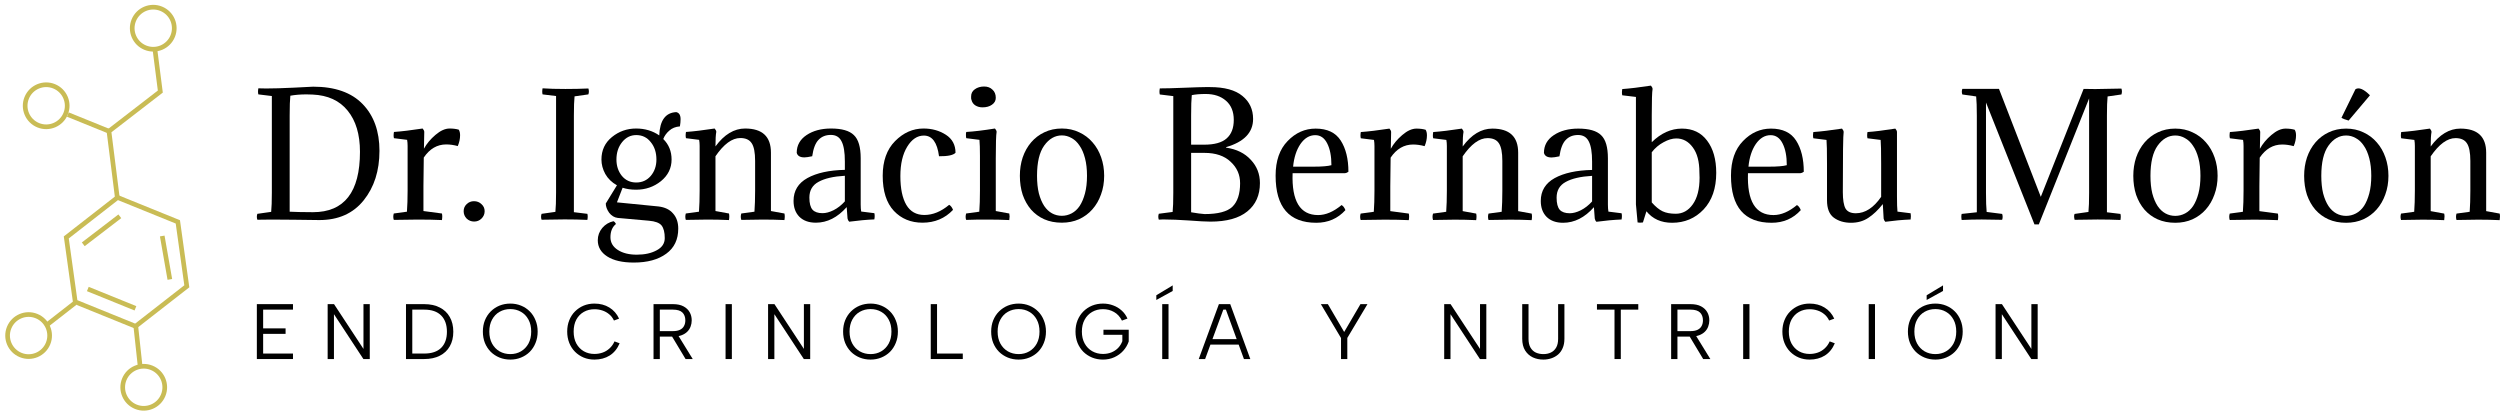<?xml version="1.0" encoding="UTF-8"?>
<svg xmlns="http://www.w3.org/2000/svg" width="438" height="72" viewBox="0 0 438 72" fill="none">
  <path d="M51.331 54.246H46.103V57.531H50.034V58.493H46.103V61.942H51.331V62.904H45V53.284H51.331V54.246Z" fill="black"></path>
  <path d="M64.784 53.284V62.904H63.666L58.508 55.043V62.904H57.405V53.284H58.522L63.68 61.131V53.284H64.784Z" fill="black"></path>
  <path d="M74.315 53.284C75.382 53.284 76.292 53.481 77.046 53.875C77.809 54.26 78.393 54.814 78.798 55.538C79.212 56.262 79.419 57.123 79.419 58.122C79.419 59.111 79.212 59.963 78.798 60.678C78.393 61.392 77.809 61.942 77.046 62.327C76.292 62.711 75.382 62.904 74.315 62.904H71.129V53.284H74.315ZM74.315 61.942C75.63 61.942 76.623 61.608 77.295 60.939C77.966 60.27 78.301 59.331 78.301 58.122C78.301 56.903 77.966 55.955 77.295 55.277C76.623 54.59 75.63 54.246 74.315 54.246H72.233V61.942H74.315Z" fill="black"></path>
  <path d="M89.412 63C88.731 63 88.097 62.881 87.508 62.643C86.929 62.404 86.418 62.07 85.977 61.639C85.545 61.2 85.205 60.682 84.957 60.087C84.718 59.482 84.598 58.818 84.598 58.094C84.598 57.37 84.718 56.711 84.957 56.115C85.205 55.511 85.545 54.993 85.977 54.562C86.418 54.123 86.929 53.784 87.508 53.545C88.097 53.307 88.731 53.188 89.412 53.188C90.083 53.188 90.708 53.307 91.287 53.545C91.876 53.784 92.386 54.123 92.818 54.562C93.25 54.993 93.586 55.511 93.825 56.115C94.073 56.711 94.198 57.37 94.198 58.094C94.198 58.818 94.073 59.482 93.825 60.087C93.586 60.682 93.25 61.2 92.818 61.639C92.386 62.07 91.876 62.404 91.287 62.643C90.708 62.881 90.083 63 89.412 63ZM89.412 62.038C90.101 62.038 90.722 61.878 91.273 61.557C91.825 61.236 92.262 60.783 92.584 60.197C92.906 59.601 93.067 58.9 93.067 58.094C93.067 57.279 92.906 56.578 92.584 55.992C92.262 55.396 91.825 54.943 91.273 54.631C90.722 54.31 90.101 54.15 89.412 54.15C88.713 54.15 88.083 54.31 87.522 54.631C86.97 54.943 86.534 55.396 86.212 55.992C85.89 56.578 85.729 57.279 85.729 58.094C85.729 58.9 85.89 59.601 86.212 60.197C86.534 60.783 86.97 61.236 87.522 61.557C88.083 61.878 88.713 62.038 89.412 62.038Z" fill="black"></path>
  <path d="M99.373 58.094C99.373 57.37 99.493 56.711 99.732 56.115C99.971 55.511 100.306 54.993 100.739 54.562C101.18 54.123 101.686 53.784 102.256 53.545C102.835 53.307 103.465 53.188 104.145 53.188C105.138 53.188 106.007 53.417 106.752 53.875C107.506 54.333 108.076 54.984 108.462 55.827L107.566 56.156C107.354 55.708 107.074 55.341 106.725 55.057C106.375 54.764 105.98 54.544 105.538 54.398C105.097 54.251 104.633 54.178 104.145 54.178C103.456 54.178 102.835 54.333 102.283 54.645C101.732 54.956 101.295 55.405 100.973 55.992C100.66 56.578 100.504 57.279 100.504 58.094C100.504 58.9 100.66 59.596 100.973 60.183C101.295 60.769 101.732 61.223 102.283 61.543C102.835 61.855 103.456 62.011 104.145 62.011C104.642 62.011 105.115 61.933 105.566 61.777C106.017 61.621 106.421 61.378 106.78 61.049C107.148 60.719 107.442 60.307 107.662 59.812L108.559 60.142C108.164 61.085 107.584 61.8 106.821 62.285C106.058 62.762 105.166 63 104.145 63C103.465 63 102.835 62.881 102.256 62.643C101.686 62.404 101.18 62.066 100.739 61.626C100.306 61.186 99.971 60.668 99.732 60.073C99.493 59.468 99.373 58.809 99.373 58.094Z" fill="black"></path>
  <path d="M120.071 56.129C120.071 55.552 119.901 55.094 119.561 54.755C119.22 54.416 118.664 54.246 117.892 54.246H115.602V58.012H117.905C118.411 58.012 118.82 57.934 119.133 57.778C119.455 57.622 119.689 57.402 119.836 57.118C119.993 56.834 120.071 56.505 120.071 56.129ZM117.892 53.284C118.646 53.284 119.262 53.413 119.74 53.669C120.227 53.926 120.59 54.269 120.83 54.7C121.069 55.121 121.188 55.598 121.188 56.129C121.188 56.505 121.124 56.862 120.995 57.201C120.875 57.54 120.682 57.842 120.416 58.108C120.149 58.373 119.809 58.584 119.395 58.74C118.981 58.896 118.485 58.974 117.905 58.974H115.602V62.904H114.499V53.284H117.892ZM118.692 58.561L121.367 62.904H120.112L117.506 58.561H118.692Z" fill="black"></path>
  <path d="M127.119 53.284H128.222V62.904H127.119V53.284Z" fill="black"></path>
  <path d="M141.946 53.284V62.904H140.829L135.67 55.043V62.904H134.567V53.284H135.684L140.842 61.131V53.284H141.946Z" fill="black"></path>
  <path d="M152.526 63C151.845 63 151.211 62.881 150.622 62.643C150.043 62.404 149.533 62.07 149.091 61.639C148.659 61.2 148.319 60.682 148.071 60.087C147.832 59.482 147.712 58.818 147.712 58.094C147.712 57.37 147.832 56.711 148.071 56.115C148.319 55.511 148.659 54.993 149.091 54.562C149.533 54.123 150.043 53.784 150.622 53.545C151.211 53.307 151.845 53.188 152.526 53.188C153.197 53.188 153.822 53.307 154.402 53.545C154.99 53.784 155.5 54.123 155.933 54.562C156.365 54.993 156.7 55.511 156.939 56.115C157.188 56.711 157.312 57.37 157.312 58.094C157.312 58.818 157.188 59.482 156.939 60.087C156.7 60.682 156.365 61.2 155.933 61.639C155.5 62.07 154.99 62.404 154.402 62.643C153.822 62.881 153.197 63 152.526 63ZM152.526 62.038C153.215 62.038 153.836 61.878 154.388 61.557C154.94 61.236 155.376 60.783 155.698 60.197C156.02 59.601 156.181 58.9 156.181 58.094C156.181 57.279 156.02 56.578 155.698 55.992C155.376 55.396 154.94 54.943 154.388 54.631C153.836 54.31 153.215 54.15 152.526 54.15C151.827 54.15 151.197 54.31 150.636 54.631C150.085 54.943 149.648 55.396 149.326 55.992C149.004 56.578 148.843 57.279 148.843 58.094C148.843 58.9 149.004 59.601 149.326 60.197C149.648 60.783 150.085 61.236 150.636 61.557C151.197 61.878 151.827 62.038 152.526 62.038Z" fill="black"></path>
  <path d="M164.17 53.284V61.942H168.68V62.904H163.067V53.284H164.17Z" fill="black"></path>
  <path d="M178.467 63C177.786 63 177.152 62.881 176.563 62.643C175.984 62.404 175.474 62.07 175.032 61.639C174.6 61.2 174.26 60.682 174.012 60.087C173.772 59.482 173.653 58.818 173.653 58.094C173.653 57.37 173.772 56.711 174.012 56.115C174.26 55.511 174.6 54.993 175.032 54.562C175.474 54.123 175.984 53.784 176.563 53.545C177.152 53.307 177.786 53.188 178.467 53.188C179.138 53.188 179.763 53.307 180.342 53.545C180.931 53.784 181.441 54.123 181.873 54.562C182.305 54.993 182.641 55.511 182.88 56.115C183.128 56.711 183.253 57.37 183.253 58.094C183.253 58.818 183.128 59.482 182.88 60.087C182.641 60.682 182.305 61.2 181.873 61.639C181.441 62.07 180.931 62.404 180.342 62.643C179.763 62.881 179.138 63 178.467 63ZM178.467 62.038C179.156 62.038 179.777 61.878 180.329 61.557C180.88 61.236 181.317 60.783 181.639 60.197C181.961 59.601 182.122 58.9 182.122 58.094C182.122 57.279 181.961 56.578 181.639 55.992C181.317 55.396 180.88 54.943 180.329 54.631C179.777 54.31 179.156 54.15 178.467 54.15C177.768 54.15 177.138 54.31 176.577 54.631C176.025 54.943 175.589 55.396 175.267 55.992C174.945 56.578 174.784 57.279 174.784 58.094C174.784 58.9 174.945 59.601 175.267 60.197C175.589 60.783 176.025 61.236 176.577 61.557C177.138 61.878 177.768 62.038 178.467 62.038Z" fill="black"></path>
  <path d="M196.566 56.17C196.216 55.483 195.752 54.979 195.173 54.659C194.593 54.329 193.95 54.164 193.242 54.164C192.543 54.164 191.913 54.324 191.352 54.645C190.791 54.965 190.35 55.419 190.028 56.005C189.706 56.592 189.545 57.288 189.545 58.094C189.545 58.891 189.706 59.583 190.028 60.169C190.35 60.755 190.791 61.209 191.352 61.53C191.913 61.85 192.543 62.011 193.242 62.011C193.766 62.011 194.253 61.923 194.704 61.749C195.154 61.566 195.545 61.31 195.876 60.98C196.207 60.641 196.46 60.238 196.635 59.771V58.657H193.325V57.764H197.752V59.826C197.54 60.439 197.219 60.984 196.786 61.461C196.354 61.937 195.835 62.313 195.228 62.588C194.621 62.863 193.959 63 193.242 63C192.561 63 191.927 62.881 191.338 62.643C190.759 62.404 190.249 62.07 189.807 61.639C189.375 61.2 189.035 60.682 188.787 60.087C188.548 59.482 188.428 58.818 188.428 58.094C188.428 57.37 188.548 56.711 188.787 56.115C189.035 55.511 189.375 54.993 189.807 54.562C190.249 54.123 190.759 53.784 191.338 53.545C191.927 53.307 192.561 53.188 193.242 53.188C193.876 53.188 194.469 53.294 195.021 53.504C195.582 53.706 196.078 54.004 196.511 54.398C196.943 54.782 197.283 55.254 197.531 55.813L196.566 56.17Z" fill="black"></path>
  <path d="M205.456 50V50.976L202.587 52.556V51.731L205.456 50ZM203.621 53.284H204.725V62.904H203.621V53.284Z" fill="black"></path>
  <path d="M214.779 54.246H214.324L211.138 62.904H210.021L213.552 53.284H215.538L219.055 62.904H217.938L214.779 54.246ZM211.745 59.413H217.372V60.375H211.745V59.413Z" fill="black"></path>
  <path d="M238.353 53.284H239.58L236.049 59.207V62.904H234.946V59.221L231.415 53.284H232.643L235.498 58.163L238.353 53.284Z" fill="black"></path>
  <path d="M260.403 53.284V62.904H259.286L254.127 55.043V62.904H253.024V53.284H254.141L259.299 61.131V53.284H260.403Z" fill="black"></path>
  <path d="M266.693 53.284H267.797V59.358C267.797 59.99 267.912 60.504 268.141 60.898C268.371 61.291 268.679 61.58 269.065 61.763C269.461 61.946 269.907 62.038 270.403 62.038C270.891 62.038 271.327 61.946 271.714 61.763C272.1 61.58 272.408 61.291 272.638 60.898C272.868 60.504 272.983 59.99 272.983 59.358V53.284H274.086V59.345C274.086 59.977 273.985 60.522 273.783 60.98C273.589 61.438 273.318 61.818 272.969 62.12C272.619 62.414 272.224 62.633 271.783 62.78C271.341 62.927 270.877 63 270.39 63C269.728 63 269.116 62.872 268.555 62.615C267.994 62.349 267.544 61.946 267.203 61.406C266.863 60.865 266.693 60.178 266.693 59.345V53.284Z" fill="black"></path>
  <path d="M279.786 53.284H287.027V54.246H283.965V62.904H282.862V54.246H279.786V53.284Z" fill="black"></path>
  <path d="M298.356 56.129C298.356 55.552 298.185 55.094 297.845 54.755C297.505 54.416 296.949 54.246 296.176 54.246H293.887V58.012H296.19C296.696 58.012 297.105 57.934 297.418 57.778C297.739 57.622 297.974 57.402 298.121 57.118C298.277 56.834 298.356 56.505 298.356 56.129ZM296.176 53.284C296.93 53.284 297.546 53.413 298.025 53.669C298.512 53.926 298.875 54.269 299.114 54.7C299.353 55.121 299.473 55.598 299.473 56.129C299.473 56.505 299.408 56.862 299.28 57.201C299.16 57.54 298.967 57.842 298.7 58.108C298.434 58.373 298.093 58.584 297.68 58.74C297.266 58.896 296.769 58.974 296.19 58.974H293.887V62.904H292.783V53.284H296.176ZM296.976 58.561L299.652 62.904H298.397L295.79 58.561H296.976Z" fill="black"></path>
  <path d="M305.404 53.284H306.507V62.904H305.404V53.284Z" fill="black"></path>
  <path d="M312.272 58.094C312.272 57.37 312.392 56.711 312.631 56.115C312.87 55.511 313.206 54.993 313.638 54.562C314.079 54.123 314.585 53.784 315.155 53.545C315.734 53.307 316.364 53.188 317.044 53.188C318.037 53.188 318.906 53.417 319.651 53.875C320.405 54.333 320.975 54.984 321.361 55.827L320.465 56.156C320.253 55.708 319.973 55.341 319.624 55.057C319.274 54.764 318.879 54.544 318.437 54.398C317.996 54.251 317.532 54.178 317.044 54.178C316.355 54.178 315.734 54.333 315.182 54.645C314.631 54.956 314.194 55.405 313.872 55.992C313.56 56.578 313.403 57.279 313.403 58.094C313.403 58.9 313.56 59.596 313.872 60.183C314.194 60.769 314.631 61.223 315.182 61.543C315.734 61.855 316.355 62.011 317.044 62.011C317.541 62.011 318.014 61.933 318.465 61.777C318.916 61.621 319.32 61.378 319.679 61.049C320.047 60.719 320.341 60.307 320.562 59.812L321.458 60.142C321.063 61.085 320.483 61.8 319.72 62.285C318.957 62.762 318.065 63 317.044 63C316.364 63 315.734 62.881 315.155 62.643C314.585 62.404 314.079 62.066 313.638 61.626C313.206 61.186 312.87 60.668 312.631 60.073C312.392 59.468 312.272 58.809 312.272 58.094Z" fill="black"></path>
  <path d="M327.398 53.284H328.501V62.904H327.398V53.284Z" fill="black"></path>
  <path d="M340.418 50V50.976L337.549 52.556V51.731L340.418 50ZM339.08 63C338.4 63 337.765 62.881 337.177 62.643C336.597 62.404 336.087 62.07 335.646 61.639C335.214 61.2 334.873 60.682 334.625 60.087C334.386 59.482 334.266 58.818 334.266 58.094C334.266 57.37 334.386 56.711 334.625 56.115C334.873 55.511 335.214 54.993 335.646 54.562C336.087 54.123 336.597 53.784 337.177 53.545C337.765 53.307 338.4 53.188 339.08 53.188C339.751 53.188 340.377 53.307 340.956 53.545C341.544 53.784 342.055 54.123 342.487 54.562C342.919 54.993 343.255 55.511 343.494 56.115C343.742 56.711 343.866 57.37 343.866 58.094C343.866 58.818 343.742 59.482 343.494 60.087C343.255 60.682 342.919 61.2 342.487 61.639C342.055 62.07 341.544 62.404 340.956 62.643C340.377 62.881 339.751 63 339.08 63ZM339.08 62.038C339.77 62.038 340.39 61.878 340.942 61.557C341.494 61.236 341.931 60.783 342.252 60.197C342.574 59.601 342.735 58.9 342.735 58.094C342.735 57.279 342.574 56.578 342.252 55.992C341.931 55.396 341.494 54.943 340.942 54.631C340.39 54.31 339.77 54.15 339.08 54.15C338.381 54.15 337.751 54.31 337.19 54.631C336.639 54.943 336.202 55.396 335.88 55.992C335.558 56.578 335.397 57.279 335.397 58.094C335.397 58.9 335.558 59.601 335.88 60.197C336.202 60.783 336.639 61.236 337.19 61.557C337.751 61.878 338.381 62.038 339.08 62.038Z" fill="black"></path>
  <path d="M357 53.284V62.904H355.883L350.724 55.043V62.904H349.621V53.284H350.738L355.897 61.131V53.284H357Z" fill="black"></path>
  <path d="M45.088 38.498C44.971 38.153 44.971 37.808 45.088 37.463L47.51 37.118C47.588 36.39 47.627 35.269 47.627 33.755V16.825L45.263 16.537C45.185 16.25 45.185 15.895 45.263 15.474C45.555 15.493 46.012 15.502 46.635 15.502C47.88 15.502 49.485 15.454 51.45 15.359C53.435 15.244 54.574 15.186 54.865 15.186C58.679 15.186 61.569 16.202 63.534 18.233C65.499 20.264 66.482 22.995 66.482 26.425C66.482 29.913 65.558 32.806 63.709 35.106C61.861 37.405 59.273 38.555 55.945 38.555C54.836 38.555 53.367 38.536 51.538 38.498C49.709 38.478 48.395 38.469 47.598 38.469C46.469 38.469 45.632 38.478 45.088 38.498ZM54.836 37.175C60.323 37.175 63.067 33.649 63.067 26.598C63.067 23.551 62.347 21.146 60.907 19.383C59.487 17.62 57.434 16.681 54.749 16.566C54.515 16.547 54.155 16.537 53.669 16.537C52.637 16.537 51.703 16.614 50.867 16.767C50.789 17.495 50.75 18.655 50.75 20.245V37.089C50.983 37.089 51.538 37.108 52.414 37.147C53.309 37.166 54.116 37.175 54.836 37.175Z" fill="black"></path>
  <path d="M74.332 23.091L74.274 26.051C74.76 25.17 75.432 24.365 76.288 23.637C77.163 22.89 77.99 22.516 78.769 22.516C79.372 22.516 79.907 22.583 80.374 22.717C80.53 22.966 80.608 23.292 80.608 23.694C80.608 24.327 80.471 24.959 80.199 25.591C79.498 25.4 78.827 25.304 78.185 25.304C76.589 25.304 75.276 26.07 74.245 27.604L74.186 32.634V36.974L77.426 37.405C77.504 37.712 77.504 38.095 77.426 38.555C76.2 38.498 74.799 38.469 73.223 38.469C72.036 38.469 70.625 38.488 68.991 38.526C68.874 38.162 68.874 37.788 68.991 37.405L71.297 37.089C71.374 36.035 71.413 34.818 71.413 33.439V25.563C71.413 25.18 71.384 24.825 71.326 24.499L69.02 24.212C68.942 23.924 68.942 23.56 69.02 23.119C70.363 23.024 72.036 22.823 74.04 22.516C74.216 22.707 74.313 22.899 74.332 23.091Z" fill="black"></path>
  <path d="M83.042 35.249C83.567 35.249 84.005 35.422 84.356 35.767C84.725 36.093 84.91 36.505 84.91 37.003C84.91 37.501 84.725 37.932 84.356 38.296C84.005 38.641 83.577 38.814 83.071 38.814C82.565 38.814 82.128 38.641 81.758 38.296C81.408 37.932 81.233 37.501 81.233 37.003C81.233 36.505 81.408 36.093 81.758 35.767C82.108 35.422 82.536 35.249 83.042 35.249Z" fill="black"></path>
  <path d="M100.545 20.245V37.175L102.909 37.463C102.987 37.75 102.987 38.105 102.909 38.526C101.684 38.469 100.351 38.44 98.911 38.44C97.86 38.44 96.517 38.459 94.883 38.498C94.766 38.153 94.766 37.808 94.883 37.463L97.305 37.118C97.383 36.39 97.422 35.269 97.422 33.755V16.825L95.058 16.537C94.98 16.25 94.98 15.895 95.058 15.474C96.128 15.55 97.461 15.588 99.057 15.588C100.477 15.588 101.82 15.56 103.085 15.502C103.201 15.847 103.201 16.192 103.085 16.537L100.662 16.882C100.584 17.61 100.545 18.731 100.545 20.245Z" fill="black"></path>
  <path d="M107.475 38.756C107.65 38.833 107.796 38.996 107.913 39.245C107.271 39.762 106.95 40.538 106.95 41.573C106.95 42.493 107.378 43.231 108.234 43.786C109.09 44.342 110.199 44.62 111.561 44.62C112.962 44.62 114.13 44.361 115.064 43.844C115.998 43.346 116.465 42.637 116.465 41.717C116.465 40.72 116.28 39.983 115.91 39.504C115.54 39.044 114.801 38.766 113.692 38.67L108.234 38.181C107.631 38.105 107.125 37.798 106.716 37.262C106.327 36.706 106.132 36.169 106.132 35.652L108.088 32.461C107.193 31.963 106.512 31.302 106.045 30.478C105.597 29.654 105.373 28.811 105.373 27.948C105.373 26.32 105.986 25.007 107.212 24.011C108.438 23.014 109.849 22.516 111.444 22.516C112.982 22.516 114.334 22.918 115.502 23.723C115.599 21.098 116.591 19.737 118.479 19.642C118.985 19.756 119.237 20.168 119.237 20.877C119.237 21.261 119.199 21.682 119.121 22.142C118.362 22.2 117.739 22.449 117.253 22.89C116.766 23.311 116.416 23.8 116.202 24.355C117.175 25.314 117.661 26.511 117.661 27.948C117.661 29.462 117.039 30.727 115.793 31.743C114.548 32.739 113.098 33.237 111.444 33.237C110.569 33.237 109.781 33.122 109.08 32.892L108.088 35.451L115.356 36.169C116.484 36.303 117.34 36.715 117.924 37.405C118.527 38.076 118.829 38.958 118.829 40.05C118.829 41.966 118.128 43.432 116.727 44.448C115.326 45.482 113.429 46 111.036 46C109.051 46 107.504 45.645 106.395 44.936C105.286 44.227 104.731 43.279 104.731 42.091C104.731 41.286 104.994 40.567 105.519 39.935C106.045 39.322 106.697 38.929 107.475 38.756ZM108 27.948C108 29.06 108.312 30.009 108.934 30.794C109.576 31.58 110.423 31.973 111.474 31.973C112.505 31.973 113.351 31.589 114.013 30.823C114.675 30.037 115.005 29.079 115.005 27.948C115.005 26.722 114.675 25.706 114.013 24.902C113.371 24.078 112.524 23.666 111.474 23.666C110.481 23.666 109.654 24.078 108.993 24.902C108.331 25.726 108 26.741 108 27.948Z" fill="black"></path>
  <path d="M132.296 28.178C132.296 26.703 132.092 25.668 131.683 25.074C131.294 24.48 130.633 24.183 129.699 24.183C128.259 24.183 126.809 25.247 125.35 27.374V36.974L127.714 37.405C127.792 37.712 127.792 38.095 127.714 38.555C126.488 38.498 125.233 38.469 123.949 38.469C123.054 38.469 121.789 38.488 120.154 38.526C120.038 38.162 120.038 37.788 120.154 37.405L122.46 37.089C122.538 36.035 122.577 34.818 122.577 33.439V25.563C122.577 25.18 122.548 24.825 122.489 24.499L120.184 24.212C120.106 23.924 120.106 23.56 120.184 23.119C121.526 23.024 123.2 22.823 125.204 22.516C125.379 22.707 125.476 22.899 125.496 23.091C125.398 23.589 125.35 24.442 125.35 25.649C126.887 23.56 128.619 22.516 130.545 22.516C133.561 22.516 135.069 23.924 135.069 26.741V36.974L137.433 37.405C137.511 37.712 137.511 38.095 137.433 38.555C136.207 38.498 134.952 38.469 133.668 38.469C132.773 38.469 131.508 38.488 129.874 38.526C129.757 38.162 129.757 37.788 129.874 37.405L132.18 37.089C132.257 36.035 132.296 34.818 132.296 33.439V28.178Z" fill="black"></path>
  <path d="M141.803 34.617C141.803 35.614 141.988 36.323 142.358 36.744C142.728 37.147 143.311 37.348 144.109 37.348C144.693 37.348 145.335 37.175 146.035 36.83C146.755 36.466 147.417 35.949 148.02 35.278V30.794C146.016 30.909 144.479 31.264 143.409 31.858C142.338 32.433 141.803 33.352 141.803 34.617ZM148.02 29.759V28.293C148.02 26.665 147.826 25.486 147.436 24.758C147.067 24.011 146.444 23.637 145.568 23.637C144.673 23.637 143.953 23.924 143.409 24.499C142.864 25.055 142.494 26.013 142.299 27.374C141.677 27.508 141.219 27.575 140.928 27.575C140.169 27.575 139.721 27.306 139.585 26.77C139.585 25.467 140.159 24.432 141.307 23.666C142.455 22.899 143.885 22.516 145.598 22.516C147.485 22.516 148.818 22.899 149.596 23.666C150.394 24.413 150.793 25.764 150.793 27.718V35.824C150.793 36.303 150.822 36.715 150.881 37.06L153.186 37.348C153.264 37.635 153.264 37.999 153.186 38.44C151.805 38.498 150.336 38.632 148.779 38.843C148.623 38.689 148.526 38.498 148.487 38.268L148.341 36.284C146.726 38.105 144.926 39.015 142.942 39.015C141.716 39.015 140.752 38.67 140.052 37.98C139.371 37.29 139.03 36.361 139.03 35.192C139.03 33.429 139.838 32.097 141.453 31.197C143.087 30.296 145.277 29.817 148.02 29.759Z" fill="black"></path>
  <path d="M167.406 26.77C166.997 27.192 166.034 27.393 164.516 27.374C164.205 24.959 163.32 23.752 161.86 23.752C160.712 23.752 159.739 24.403 158.941 25.706C158.144 27.009 157.745 28.725 157.745 30.852C157.745 33.036 158.095 34.722 158.796 35.911C159.496 37.08 160.547 37.664 161.948 37.664C163.427 37.664 164.876 37.07 166.297 35.882C166.589 36.054 166.812 36.351 166.968 36.773C165.548 38.268 163.767 39.015 161.627 39.015C159.584 39.015 157.91 38.325 156.606 36.945C155.303 35.547 154.651 33.496 154.651 30.794C154.651 28.207 155.371 26.186 156.811 24.729C158.27 23.254 159.934 22.516 161.802 22.516C163.281 22.516 164.584 22.88 165.713 23.608C166.842 24.336 167.406 25.39 167.406 26.77Z" fill="black"></path>
  <path d="M174.461 27.747V36.974L176.825 37.405C176.845 37.501 176.854 37.587 176.854 37.664C176.874 37.741 176.884 37.827 176.884 37.923C176.884 38.019 176.874 38.124 176.854 38.239C176.854 38.335 176.845 38.44 176.825 38.555C175.599 38.498 174.344 38.469 173.06 38.469C172.612 38.469 172.068 38.469 171.425 38.469C170.803 38.488 170.083 38.507 169.266 38.526C169.207 38.354 169.178 38.172 169.178 37.98C169.178 37.808 169.207 37.616 169.266 37.405L171.571 37.089C171.61 36.553 171.64 35.987 171.659 35.393C171.678 34.78 171.688 34.129 171.688 33.439V27.316C171.688 26.051 171.659 25.112 171.601 24.499L169.295 24.212C169.256 24.116 169.236 23.953 169.236 23.723C169.236 23.627 169.236 23.532 169.236 23.436C169.236 23.34 169.256 23.235 169.295 23.119C170.618 23.043 172.291 22.842 174.315 22.516C174.49 22.707 174.587 22.899 174.607 23.091C174.51 23.627 174.461 25.18 174.461 27.747ZM170.2 17.486C170.161 17.39 170.141 17.294 170.141 17.198C170.141 17.083 170.141 16.978 170.141 16.882C170.141 16.365 170.355 15.953 170.783 15.646C171.231 15.32 171.776 15.157 172.418 15.157C173.021 15.157 173.508 15.339 173.877 15.704C174.266 16.048 174.461 16.527 174.461 17.141C174.461 17.639 174.237 18.041 173.79 18.348C173.362 18.655 172.807 18.808 172.126 18.808C171.659 18.808 171.241 18.693 170.871 18.463C170.521 18.233 170.297 17.907 170.2 17.486Z" fill="black"></path>
  <path d="M178.681 30.794C178.681 29.644 178.846 28.571 179.177 27.575C179.527 26.559 180.023 25.678 180.665 24.93C181.307 24.183 182.076 23.599 182.971 23.177C183.886 22.736 184.907 22.516 186.036 22.516C187.145 22.516 188.157 22.736 189.071 23.177C189.986 23.599 190.764 24.183 191.406 24.93C192.068 25.678 192.574 26.559 192.924 27.575C193.274 28.571 193.449 29.644 193.449 30.794C193.449 31.982 193.265 33.075 192.895 34.071C192.545 35.067 192.039 35.939 191.377 36.687C190.735 37.415 189.957 37.99 189.042 38.411C188.128 38.814 187.126 39.015 186.036 39.015C184.888 39.015 183.857 38.814 182.942 38.411C182.047 38.009 181.278 37.444 180.636 36.715C180.014 35.987 179.527 35.125 179.177 34.129C178.846 33.113 178.681 32.001 178.681 30.794ZM182.942 25.505C182.105 26.674 181.687 28.437 181.687 30.794C181.687 31.963 181.794 32.988 182.008 33.87C182.241 34.751 182.553 35.489 182.942 36.083C183.331 36.658 183.788 37.089 184.314 37.377C184.839 37.664 185.413 37.808 186.036 37.808C186.639 37.808 187.213 37.664 187.758 37.377C188.303 37.089 188.77 36.658 189.159 36.083C189.548 35.489 189.859 34.751 190.093 33.87C190.326 32.988 190.443 31.963 190.443 30.794C190.443 29.625 190.326 28.6 190.093 27.718C189.859 26.818 189.538 26.08 189.13 25.505C188.741 24.911 188.274 24.471 187.729 24.183C187.203 23.876 186.639 23.723 186.036 23.723C184.829 23.723 183.798 24.317 182.942 25.505Z" fill="black"></path>
  <path d="M203.197 15.488C204.19 15.488 205.62 15.45 207.488 15.373C209.356 15.297 210.591 15.258 211.195 15.258H211.983C214.532 15.258 216.429 15.776 217.674 16.811C218.92 17.826 219.542 19.168 219.542 20.835C219.542 23.211 217.966 24.859 214.814 25.779V25.865C216.643 26.133 218.083 26.842 219.134 27.992C220.204 29.123 220.739 30.483 220.739 32.074C220.739 34.201 220 35.858 218.521 37.047C217.061 38.234 214.911 38.829 212.07 38.829C211.292 38.829 210.027 38.761 208.276 38.627C206.544 38.512 205.163 38.455 204.131 38.455C204.015 38.455 203.83 38.455 203.577 38.455C203.324 38.474 203.139 38.484 203.022 38.484C202.905 38.139 202.905 37.794 203.022 37.449L205.445 37.133C205.523 36.404 205.561 35.283 205.561 33.77V16.839L203.197 16.552C203.119 16.265 203.119 15.91 203.197 15.488ZM211.02 26.785H208.685V37.19C209.677 37.363 210.465 37.468 211.049 37.506C213.403 37.506 215.028 37.075 215.923 36.213C216.818 35.331 217.266 33.961 217.266 32.102C217.266 30.608 216.711 29.353 215.602 28.337C214.512 27.302 212.985 26.785 211.02 26.785ZM211.224 16.466C210.251 16.466 209.443 16.533 208.801 16.667C208.723 17.395 208.685 18.593 208.685 20.26V25.348H210.961C212.771 25.348 214.084 24.983 214.901 24.255C215.738 23.527 216.157 22.445 216.157 21.007C216.157 19.551 215.699 18.43 214.785 17.644C213.89 16.858 212.703 16.466 211.224 16.466Z" fill="black"></path>
  <path d="M235.629 30.349H226.464C226.289 35.236 227.777 37.679 230.93 37.679C232.272 37.679 233.644 37.094 235.045 35.925C235.337 36.098 235.561 36.395 235.716 36.816C234.374 38.292 232.671 39.03 230.609 39.03C225.861 39.03 223.487 36.28 223.487 30.78C223.487 28.174 224.187 26.152 225.588 24.715C226.989 23.259 228.624 22.531 230.492 22.531C232.535 22.531 234.004 23.23 234.899 24.629C235.794 26.028 236.242 27.848 236.242 30.09C236.047 30.244 235.843 30.33 235.629 30.349ZM230.433 23.68C229.422 23.68 228.556 24.198 227.836 25.233C227.135 26.267 226.707 27.59 226.552 29.199H230.171C231.611 29.199 232.642 29.113 233.265 28.941C233.265 27.369 233.021 26.105 232.535 25.146C232.049 24.169 231.348 23.68 230.433 23.68Z" fill="black"></path>
  <path d="M243.725 23.106L243.667 26.066C244.153 25.185 244.825 24.38 245.681 23.652C246.556 22.904 247.383 22.531 248.162 22.531C248.765 22.531 249.3 22.598 249.767 22.732C249.923 22.981 250 23.307 250 23.709C250 24.342 249.864 24.974 249.592 25.606C248.891 25.415 248.22 25.319 247.578 25.319C245.982 25.319 244.669 26.085 243.638 27.618L243.579 32.649V36.989L246.819 37.42C246.897 37.727 246.897 38.11 246.819 38.57C245.593 38.512 244.192 38.484 242.616 38.484C241.429 38.484 240.018 38.503 238.384 38.541C238.267 38.177 238.267 37.803 238.384 37.42L240.69 37.104C240.768 36.05 240.806 34.833 240.806 33.453V25.578C240.806 25.194 240.777 24.84 240.719 24.514L238.413 24.227C238.335 23.939 238.335 23.575 238.413 23.134C239.756 23.038 241.429 22.837 243.433 22.531C243.608 22.722 243.706 22.914 243.725 23.106Z" fill="black"></path>
  <path d="M263.21 28.193C263.21 26.718 263.006 25.683 262.597 25.089C262.208 24.495 261.546 24.198 260.612 24.198C259.172 24.198 257.723 25.261 256.263 27.388V36.989L258.627 37.42C258.705 37.727 258.705 38.11 258.627 38.57C257.402 38.512 256.146 38.484 254.862 38.484C253.967 38.484 252.702 38.503 251.068 38.541C250.951 38.177 250.951 37.803 251.068 37.42L253.374 37.104C253.451 36.05 253.49 34.833 253.49 33.453V25.578C253.49 25.194 253.461 24.84 253.403 24.514L251.097 24.227C251.019 23.939 251.019 23.575 251.097 23.134C252.44 23.038 254.113 22.837 256.117 22.531C256.292 22.722 256.39 22.914 256.409 23.106C256.312 23.604 256.263 24.457 256.263 25.664C257.8 23.575 259.532 22.531 261.459 22.531C264.475 22.531 265.983 23.939 265.983 26.756V36.989L268.347 37.42C268.425 37.727 268.425 38.11 268.347 38.57C267.121 38.512 265.866 38.484 264.582 38.484C263.687 38.484 262.422 38.503 260.787 38.541C260.671 38.177 260.671 37.803 260.787 37.42L263.093 37.104C263.171 36.05 263.21 34.833 263.21 33.453V28.193Z" fill="black"></path>
  <path d="M272.717 34.632C272.717 35.628 272.902 36.337 273.271 36.759C273.641 37.161 274.225 37.363 275.023 37.363C275.606 37.363 276.248 37.19 276.949 36.845C277.669 36.481 278.33 35.964 278.934 35.293V30.809C276.929 30.924 275.392 31.279 274.322 31.872C273.252 32.447 272.717 33.367 272.717 34.632ZM278.934 29.774V28.308C278.934 26.679 278.739 25.501 278.35 24.773C277.98 24.025 277.357 23.652 276.482 23.652C275.587 23.652 274.867 23.939 274.322 24.514C273.777 25.07 273.407 26.028 273.213 27.388C272.59 27.523 272.133 27.59 271.841 27.59C271.082 27.59 270.635 27.321 270.498 26.785C270.498 25.482 271.072 24.447 272.221 23.68C273.369 22.914 274.799 22.531 276.511 22.531C278.399 22.531 279.731 22.914 280.51 23.68C281.308 24.428 281.706 25.779 281.706 27.733V35.839C281.706 36.318 281.736 36.73 281.794 37.075L284.1 37.363C284.178 37.65 284.178 38.014 284.1 38.455C282.718 38.512 281.249 38.647 279.693 38.857C279.537 38.704 279.44 38.512 279.401 38.282L279.255 36.299C277.64 38.12 275.84 39.03 273.855 39.03C272.629 39.03 271.666 38.685 270.965 37.995C270.284 37.305 269.944 36.376 269.944 35.207C269.944 33.444 270.751 32.112 272.366 31.211C274.001 30.311 276.19 29.832 278.934 29.774Z" fill="black"></path>
  <path d="M289.388 24.916C291.003 23.326 292.764 22.531 294.671 22.531C296.558 22.531 298.027 23.23 299.078 24.629C300.148 26.028 300.684 27.915 300.684 30.292C300.684 32.993 299.944 35.13 298.465 36.702C296.986 38.254 295.148 39.03 292.949 39.03C291.042 39.03 289.544 38.359 288.454 37.018L287.841 38.972C287.471 39.03 287.16 39.03 286.907 38.972L286.615 35.81V16.983L284.222 16.696C284.144 16.408 284.144 16.044 284.222 15.603C285.564 15.508 287.238 15.306 289.242 15C289.417 15.191 289.514 15.383 289.534 15.575C289.437 16.073 289.388 17.625 289.388 20.231V24.916ZM293.591 37.449C294.797 37.449 295.79 36.903 296.568 35.81C297.366 34.699 297.765 33.137 297.765 31.125C297.765 30.723 297.755 30.416 297.736 30.205C297.736 28.308 297.346 26.842 296.568 25.808C295.809 24.773 294.846 24.255 293.679 24.255C292.997 24.255 292.258 24.476 291.46 24.916C290.663 25.338 289.972 25.922 289.388 26.67V35.465C290.05 36.213 290.682 36.73 291.285 37.018C291.888 37.305 292.657 37.449 293.591 37.449Z" fill="black"></path>
  <path d="M315.41 30.349H306.245C306.07 35.236 307.558 37.679 310.711 37.679C312.053 37.679 313.425 37.094 314.826 35.925C315.118 36.098 315.342 36.395 315.497 36.816C314.155 38.292 312.452 39.03 310.389 39.03C305.642 39.03 303.268 36.28 303.268 30.78C303.268 28.174 303.968 26.152 305.369 24.715C306.77 23.259 308.405 22.531 310.273 22.531C312.316 22.531 313.785 23.23 314.68 24.629C315.575 26.028 316.023 27.848 316.023 30.09C315.828 30.244 315.624 30.33 315.41 30.349ZM310.214 23.68C309.202 23.68 308.337 24.198 307.617 25.233C306.916 26.267 306.488 27.59 306.332 29.199H309.952C311.392 29.199 312.423 29.113 313.046 28.941C313.046 27.369 312.802 26.105 312.316 25.146C311.829 24.169 311.129 23.68 310.214 23.68Z" fill="black"></path>
  <path d="M332.35 23.106V34.373C332.35 35.657 332.379 36.558 332.437 37.075L334.743 37.363C334.802 37.669 334.802 38.033 334.743 38.455C333.323 38.512 331.844 38.647 330.307 38.857C330.17 38.723 330.073 38.541 330.015 38.311L329.869 35.753C329.052 36.788 328.205 37.593 327.33 38.167C326.473 38.742 325.462 39.03 324.294 39.03C323.107 39.03 322.105 38.733 321.288 38.139C320.49 37.545 320.091 36.529 320.091 35.092V28.711C320.091 26.526 320.062 25.127 320.004 24.514L317.698 24.227C317.62 23.939 317.62 23.575 317.698 23.134C319.04 23.038 320.714 22.837 322.718 22.531C322.893 22.722 322.99 22.914 323.01 23.106C322.913 23.604 322.864 27.12 322.864 33.655C322.864 34.996 323.02 35.954 323.331 36.529C323.662 37.085 324.265 37.363 325.141 37.363C326.775 37.363 328.254 36.404 329.577 34.488V28.682C329.577 26.517 329.548 25.127 329.489 24.514L327.184 24.227C327.106 23.939 327.106 23.575 327.184 23.134C328.351 23.058 329.976 22.857 332.058 22.531C332.233 22.722 332.33 22.914 332.35 23.106Z" fill="black"></path>
  <path d="M366.012 33.77V17.242L357.198 39.317H356.439L347.945 17.96V33.77C347.945 35.283 347.984 36.404 348.062 37.133L350.777 37.478C350.893 37.822 350.893 38.167 350.777 38.512C349.103 38.474 347.916 38.455 347.216 38.455C346.048 38.455 344.871 38.484 343.684 38.541C343.606 38.12 343.606 37.765 343.684 37.478L346.34 37.19V20.26C346.34 18.746 346.301 17.625 346.223 16.897L343.801 16.552C343.684 16.226 343.684 15.9 343.801 15.575H350.222L357.548 34.488L365.049 15.575C365.497 15.594 366.178 15.603 367.092 15.603C367.287 15.603 368.814 15.575 371.675 15.517C371.792 15.862 371.792 16.207 371.675 16.552L369.252 16.897C369.174 17.625 369.135 18.746 369.135 20.26V37.19L371.5 37.478C371.578 37.765 371.578 38.12 371.5 38.541C370.274 38.484 368.941 38.455 367.501 38.455C366.45 38.455 365.108 38.474 363.473 38.512C363.356 38.033 363.356 37.688 363.473 37.478L365.896 37.133C365.974 36.404 366.012 35.283 366.012 33.77Z" fill="black"></path>
  <path d="M373.755 30.809C373.755 29.659 373.921 28.586 374.251 27.59C374.602 26.574 375.098 25.692 375.74 24.945C376.382 24.198 377.151 23.613 378.046 23.192C378.96 22.751 379.982 22.531 381.11 22.531C382.219 22.531 383.231 22.751 384.146 23.192C385.06 23.613 385.839 24.198 386.481 24.945C387.142 25.692 387.648 26.574 387.999 27.59C388.349 28.586 388.524 29.659 388.524 30.809C388.524 31.997 388.339 33.089 387.969 34.086C387.619 35.082 387.113 35.954 386.452 36.702C385.81 37.43 385.031 38.005 384.117 38.426C383.202 38.829 382.2 39.03 381.11 39.03C379.962 39.03 378.931 38.829 378.016 38.426C377.121 38.024 376.353 37.458 375.711 36.73C375.088 36.002 374.602 35.14 374.251 34.143C373.921 33.128 373.755 32.016 373.755 30.809ZM378.016 25.52C377.18 26.689 376.761 28.452 376.761 30.809C376.761 31.978 376.868 33.003 377.082 33.885C377.316 34.766 377.627 35.504 378.016 36.098C378.406 36.673 378.863 37.104 379.388 37.391C379.914 37.679 380.488 37.822 381.11 37.822C381.714 37.822 382.288 37.679 382.832 37.391C383.377 37.104 383.844 36.673 384.233 36.098C384.623 35.504 384.934 34.766 385.167 33.885C385.401 33.003 385.518 31.978 385.518 30.809C385.518 29.64 385.401 28.615 385.167 27.733C384.934 26.833 384.613 26.095 384.204 25.52C383.815 24.926 383.348 24.485 382.803 24.198C382.278 23.891 381.714 23.738 381.11 23.738C379.904 23.738 378.873 24.332 378.016 25.52Z" fill="black"></path>
  <path d="M395.99 23.106L395.932 26.066C396.418 25.185 397.089 24.38 397.946 23.652C398.821 22.904 399.648 22.531 400.426 22.531C401.03 22.531 401.565 22.598 402.032 22.732C402.187 22.981 402.265 23.307 402.265 23.709C402.265 24.342 402.129 24.974 401.857 25.606C401.156 25.415 400.485 25.319 399.843 25.319C398.247 25.319 396.934 26.085 395.902 27.618L395.844 32.649V36.989L399.084 37.42C399.162 37.727 399.162 38.11 399.084 38.57C397.858 38.512 396.457 38.484 394.881 38.484C393.694 38.484 392.283 38.503 390.649 38.541C390.532 38.177 390.532 37.803 390.649 37.42L392.954 37.104C393.032 36.05 393.071 34.833 393.071 33.453V25.578C393.071 25.194 393.042 24.84 392.984 24.514L390.678 24.227C390.6 23.939 390.6 23.575 390.678 23.134C392.02 23.038 393.694 22.837 395.698 22.531C395.873 22.722 395.971 22.914 395.99 23.106Z" fill="black"></path>
  <path d="M403.686 30.809C403.686 29.659 403.851 28.586 404.182 27.59C404.532 26.574 405.028 25.692 405.67 24.945C406.313 24.198 407.081 23.613 407.976 23.192C408.891 22.751 409.912 22.531 411.041 22.531C412.15 22.531 413.162 22.751 414.076 23.192C414.991 23.613 415.769 24.198 416.411 24.945C417.073 25.692 417.579 26.574 417.929 27.59C418.279 28.586 418.454 29.659 418.454 30.809C418.454 31.997 418.27 33.089 417.9 34.086C417.55 35.082 417.044 35.954 416.382 36.702C415.74 37.43 414.962 38.005 414.047 38.426C413.133 38.829 412.131 39.03 411.041 39.03C409.893 39.03 408.862 38.829 407.947 38.426C407.052 38.024 406.283 37.458 405.641 36.73C405.019 36.002 404.532 35.14 404.182 34.143C403.851 33.128 403.686 32.016 403.686 30.809ZM407.947 25.52C407.11 26.689 406.692 28.452 406.692 30.809C406.692 31.978 406.799 33.003 407.013 33.885C407.246 34.766 407.558 35.504 407.947 36.098C408.336 36.673 408.793 37.104 409.319 37.391C409.844 37.679 410.418 37.822 411.041 37.822C411.644 37.822 412.218 37.679 412.763 37.391C413.308 37.104 413.775 36.673 414.164 36.098C414.553 35.504 414.864 34.766 415.098 33.885C415.331 33.003 415.448 31.978 415.448 30.809C415.448 29.64 415.331 28.615 415.098 27.733C414.864 26.833 414.543 26.095 414.135 25.52C413.746 24.926 413.279 24.485 412.734 24.198C412.208 23.891 411.644 23.738 411.041 23.738C409.834 23.738 408.803 24.332 407.947 25.52ZM415.215 16.696L411.479 21.122C410.914 20.969 410.496 20.806 410.224 20.634L412.675 15.632C413.279 15.249 414.125 15.603 415.215 16.696Z" fill="black"></path>
  <path d="M432.805 28.193C432.805 26.718 432.6 25.683 432.192 25.089C431.803 24.495 431.141 24.198 430.207 24.198C428.767 24.198 427.317 25.261 425.858 27.388V36.989L428.222 37.42C428.3 37.727 428.3 38.11 428.222 38.57C426.996 38.512 425.741 38.484 424.457 38.484C423.562 38.484 422.297 38.503 420.663 38.541C420.546 38.177 420.546 37.803 420.663 37.42L422.968 37.104C423.046 36.05 423.085 34.833 423.085 33.453V25.578C423.085 25.194 423.056 24.84 422.998 24.514L420.692 24.227C420.614 23.939 420.614 23.575 420.692 23.134C422.034 23.038 423.708 22.837 425.712 22.531C425.887 22.722 425.985 22.914 426.004 23.106C425.907 23.604 425.858 24.457 425.858 25.664C427.395 23.575 429.127 22.531 431.053 22.531C434.069 22.531 435.577 23.939 435.577 26.756V36.989L437.942 37.42C438.019 37.727 438.019 38.11 437.942 38.57C436.716 38.512 435.461 38.484 434.176 38.484C433.281 38.484 432.017 38.503 430.382 38.541C430.265 38.177 430.265 37.803 430.382 37.42L432.688 37.104C432.766 36.05 432.805 34.833 432.805 33.453V28.193Z" fill="black"></path>
  <path d="M12.037 19.69L19.242 22.612L18.935 23.37L11.73 20.448L12.037 19.69Z" fill="#C9BC55"></path>
  <path d="M23.383 57.175L24.197 57.087L24.981 64.338L24.167 64.426L23.383 57.175Z" fill="#C9BC55"></path>
  <path d="M12.913 52.736L13.416 53.382L8.211 57.438L7.708 56.792L12.913 52.736Z" fill="#C9BC55"></path>
  <path d="M20.535 34.124L31.532 38.583L33.169 50.337L23.808 57.631L12.811 53.172L11.175 41.418L20.535 34.124ZM13.556 52.591L23.677 56.695L32.292 49.981L30.786 39.164L20.665 35.06L12.05 41.773L13.556 52.591Z" fill="#C9BC55"></path>
  <path d="M18.838 22.667L27.652 15.863L26.729 8.643L27.541 8.539L28.523 16.224L28.338 16.366L19.523 23.171L20.959 34.573L20.147 34.675L18.653 22.81L18.838 22.667Z" fill="#C9BC55"></path>
  <path d="M28.827 41.278L30.159 48.883L29.353 49.023L28.021 41.418L28.827 41.278Z" fill="#C9BC55"></path>
  <path d="M20.745 37.568L21.242 38.218L14.836 43.127L14.339 42.477L20.745 37.568Z" fill="#C9BC55"></path>
  <path d="M15.54 50.253L23.883 53.636L23.575 54.395L15.232 51.012L15.54 50.253Z" fill="#C9BC55"></path>
  <path d="M6.244 55.757C4.568 55.077 2.659 55.885 1.98 57.56C1.3 59.235 2.108 61.144 3.783 61.824C5.459 62.503 7.368 61.696 8.047 60.02L8.806 60.328C7.956 62.422 5.57 63.431 3.476 62.582C1.381 61.733 0.372 59.347 1.221 57.252C2.071 55.158 4.457 54.149 6.551 54.998C8.645 55.847 9.655 58.233 8.806 60.328L8.047 60.02C8.727 58.345 7.919 56.436 6.244 55.757Z" fill="#C9BC55"></path>
  <path d="M26.413 64.818C24.738 64.139 22.829 64.946 22.149 66.622C21.47 68.297 22.277 70.206 23.953 70.886C25.628 71.565 27.537 70.758 28.217 69.082L28.975 69.39C28.126 71.484 25.74 72.493 23.645 71.644C21.551 70.795 20.542 68.409 21.391 66.314C22.24 64.22 24.627 63.211 26.721 64.06C28.815 64.909 29.824 67.295 28.975 69.39L28.217 69.082C28.896 67.407 28.089 65.498 26.413 64.818Z" fill="#C9BC55"></path>
  <path d="M9.322 15.498C7.646 14.819 5.737 15.626 5.058 17.302C4.378 18.977 5.186 20.886 6.861 21.565C8.537 22.245 10.446 21.437 11.125 19.762L11.883 20.069C11.034 22.164 8.648 23.173 6.554 22.324C4.459 21.474 3.45 19.088 4.299 16.994C5.149 14.9 7.535 13.89 9.629 14.739C11.723 15.589 12.733 17.975 11.883 20.069L11.125 19.762C11.804 18.086 10.997 16.177 9.322 15.498Z" fill="#C9BC55"></path>
  <path d="M28.079 1.909C26.403 1.23 24.494 2.037 23.815 3.713C23.135 5.388 23.943 7.297 25.618 7.976C27.294 8.656 29.203 7.848 29.882 6.173L30.64 6.48C29.791 8.575 27.405 9.584 25.311 8.735C23.216 7.886 22.207 5.499 23.056 3.405C23.906 1.311 26.292 0.301 28.386 1.151C30.48 2 31.49 4.386 30.64 6.48L29.882 6.173C30.561 4.497 29.754 2.588 28.079 1.909Z" fill="#C9BC55"></path>
</svg>
